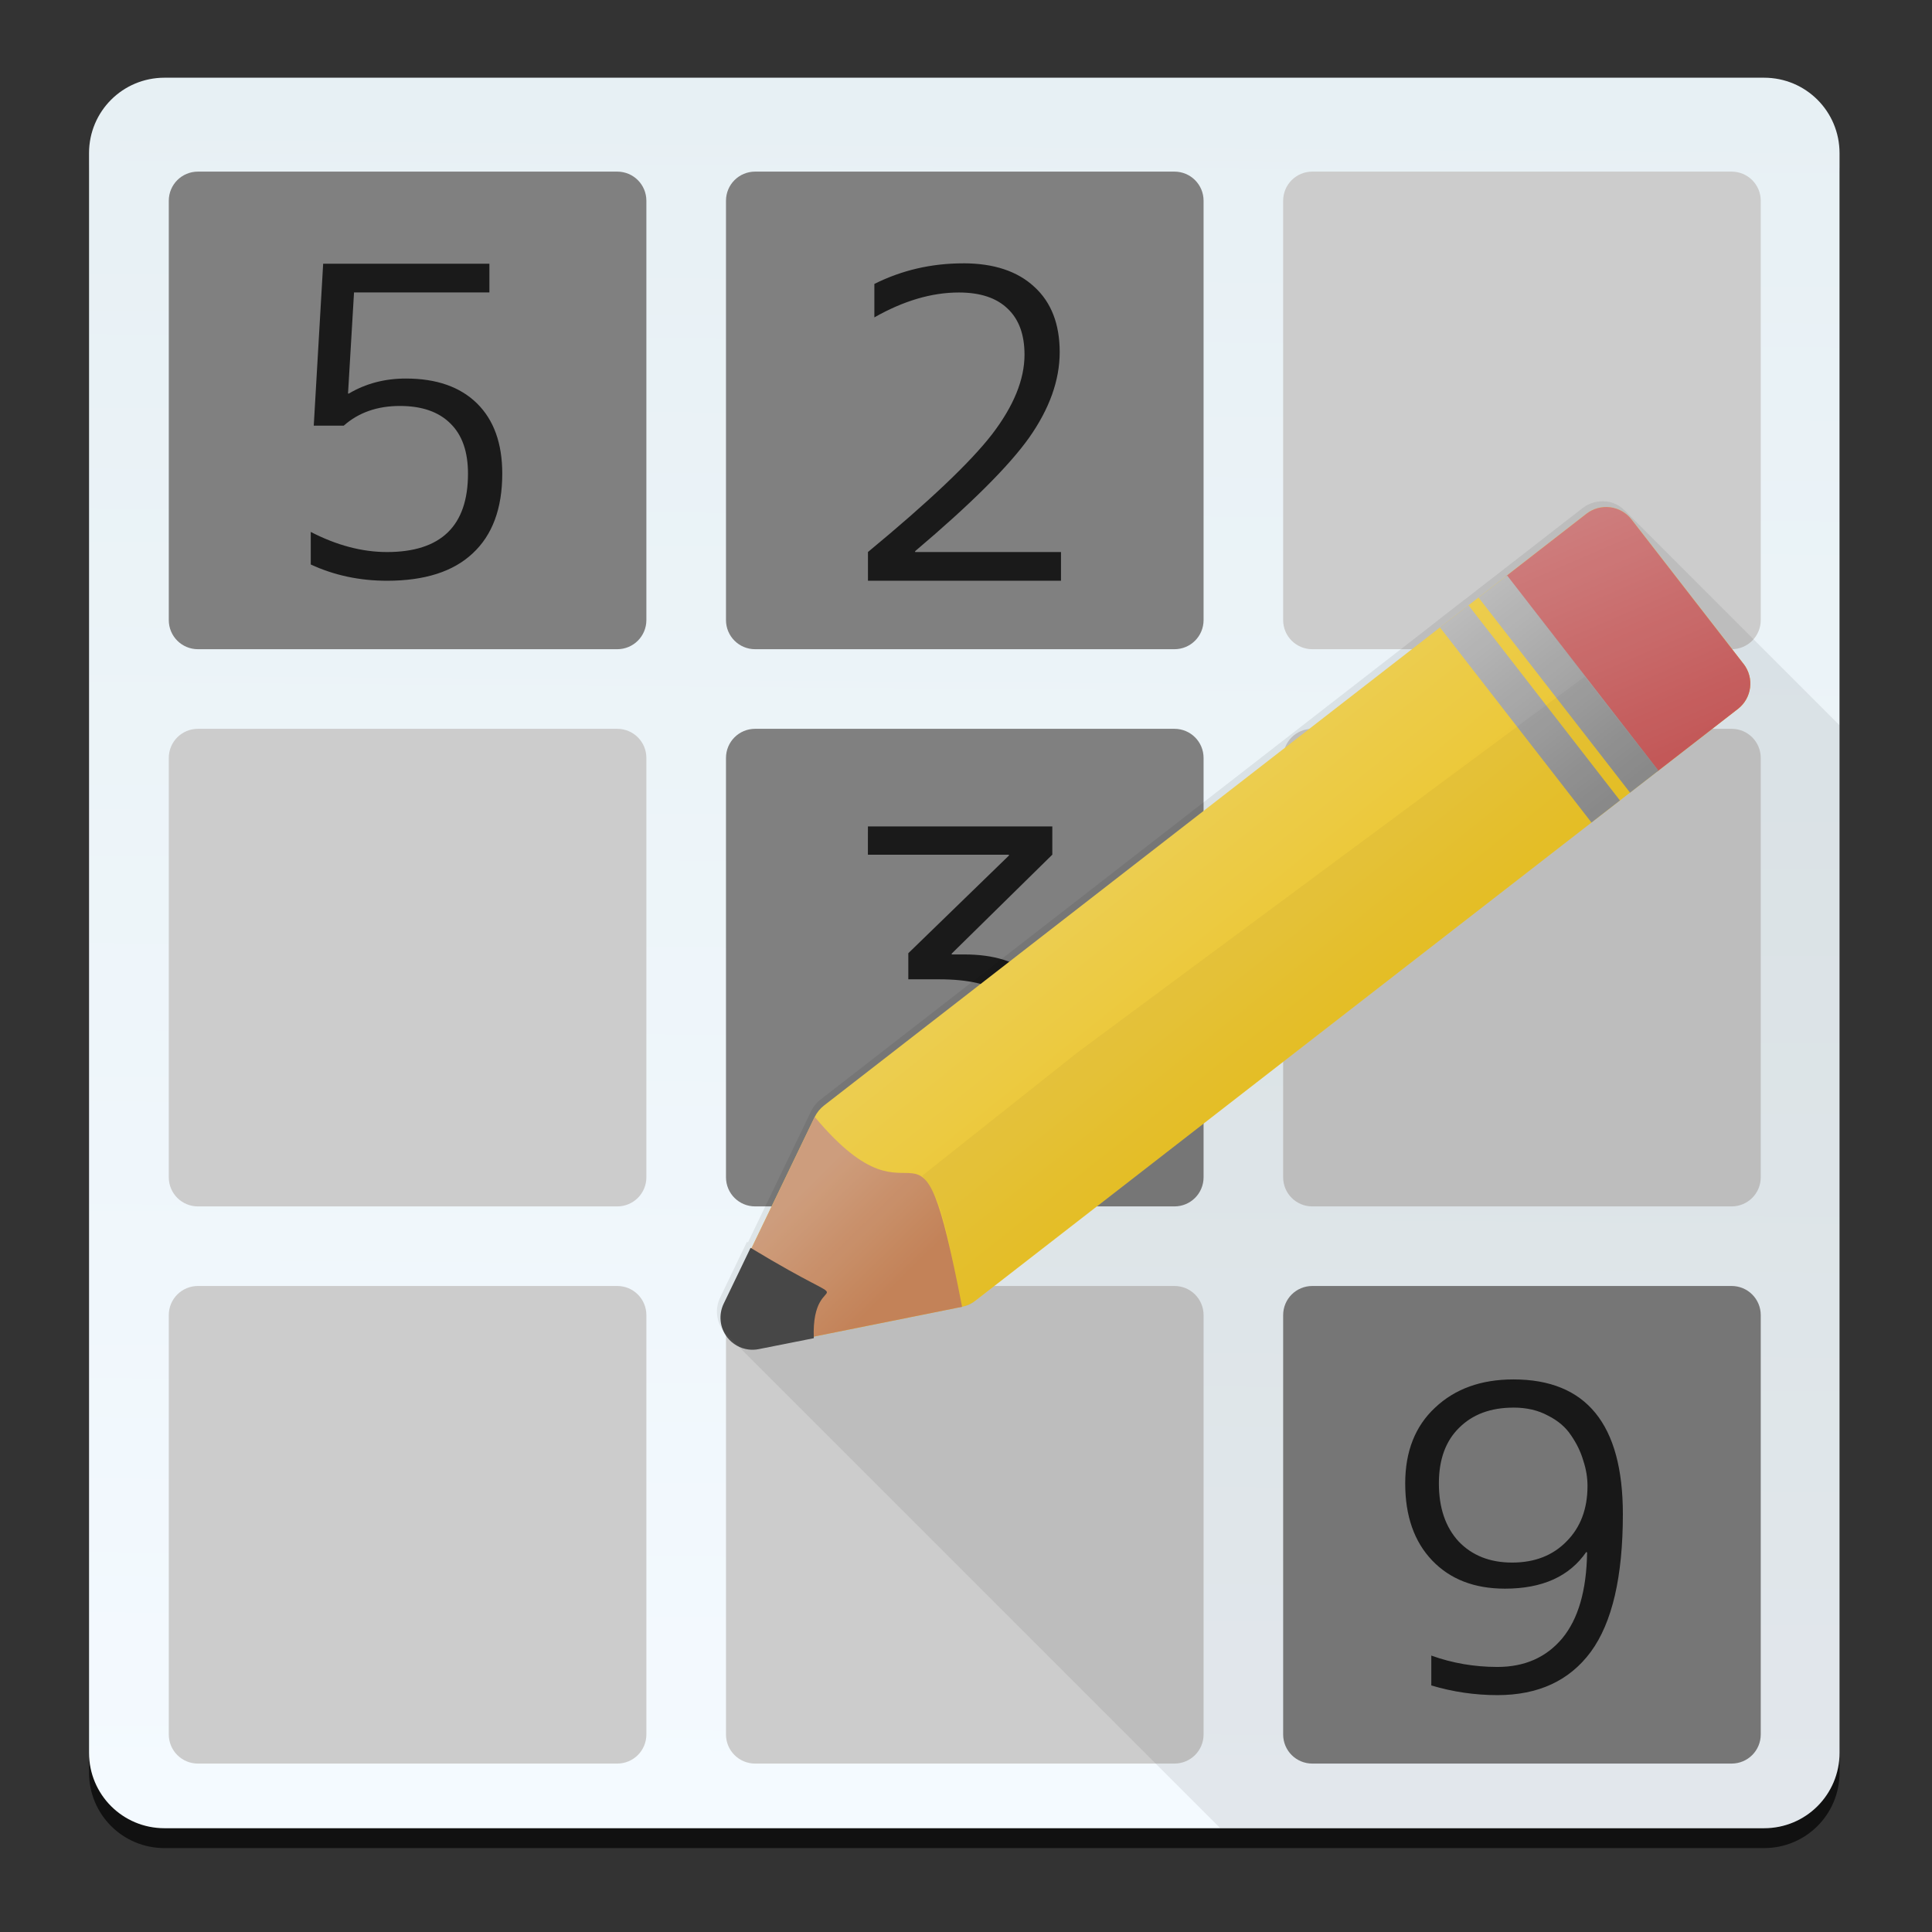 <svg height="48" width="48" xmlns="http://www.w3.org/2000/svg" xmlns:xlink="http://www.w3.org/1999/xlink"><rect width="100%" height="100%" fill="#333333" stroke="none"/><linearGradient id="a" gradientTransform="matrix(1.68 0 0 1.691 -1137.103 -328.452)" gradientUnits="userSpaceOnUse" x1="864.304" x2="864.042" y1="499.427" y2="534.018"><stop offset="0" stop-color="#e7f0f4"/><stop offset="1" stop-color="#f4faff"/></linearGradient><linearGradient id="b" gradientUnits="userSpaceOnUse" x1="330.525" x2="327.357" y1="560.11" y2="556.881"><stop offset="0" stop-color="#d38d5f"/><stop offset="1" stop-color="#deaa87"/></linearGradient><linearGradient id="c" gradientUnits="userSpaceOnUse" x1="359.165" x2="355.817" y1="540.438" y2="532.666"><stop offset="0" stop-color="#d35f5f"/><stop offset="1" stop-color="#de8787"/></linearGradient><linearGradient id="d" gradientUnits="userSpaceOnUse" x1="347.327" x2="342.125" y1="549.527" y2="543.009"><stop offset="0" stop-color="#ffd42a"/><stop offset="1" stop-color="#fd5"/></linearGradient><linearGradient id="e" gradientUnits="userSpaceOnUse" x1="355.452" x2="350.294" y1="542.787" y2="536.191"><stop offset="0" stop-color="#999"/><stop offset="1" stop-color="#ccc"/></linearGradient><linearGradient id="f" gradientUnits="userSpaceOnUse" x1="302.723" x2="303.56" y1="572.546" y2="519.093"><stop offset="0" stop-color="#808080"/><stop offset="1" stop-color="#808080"/></linearGradient><g transform="matrix(.739 0 0 .739 -190.169 -379.261)"><path d="m262.863 516.489h53.777c1.406 0 2.537 1.132 2.537 2.537v53.777c0 1.406-1.132 2.537-2.537 2.537h-53.777c-1.406 0-2.537-1.132-2.537-2.537v-53.777c0-1.406 1.132-2.537 2.537-2.537z" fill-opacity=".667"/><path d="m262.863 515.821h53.777c1.406 0 2.537 1.132 2.537 2.537v53.777c0 1.406-1.132 2.537-2.537 2.537h-53.777c-1.406 0-2.537-1.132-2.537-2.537v-53.777c0-1.406 1.132-2.537 2.537-2.537z" fill="url(#a)"/><g transform="matrix(.989 0 0 .989 3.293 5.869)"><g fill="#ccc"><path d="m301.475 518.816h14.253c.549 0 .991.442.991.991v14.253c0 .549-.442.991-.991.991h-14.253c-.549 0-.991-.442-.991-.991v-14.253c0-.549.442-.991.991-.991z"/><path d="m263.594 537.757h14.253c.549 0 .991.442.991.991v14.253c0 .549-.442.991-.991.991h-14.253c-.549 0-.991-.442-.991-.991v-14.253c0-.549.442-.991.991-.991z"/><path d="m263.594 556.697h14.253c.549 0 .991.442.991.991v14.253c0 .549-.442.991-.991.991h-14.253c-.549 0-.991-.442-.991-.991v-14.253c0-.549.442-.991.991-.991z"/><path d="m282.535 556.697h14.253c.549 0 .991.442.991.991v14.253c0 .549-.442.991-.991.991h-14.253c-.549 0-.991-.442-.991-.991v-14.253c0-.549.442-.991.991-.991z"/><path d="m301.475 537.757h14.253c.549 0 .991.442.991.991v14.253c0 .549-.442.991-.991.991h-14.253c-.549 0-.991-.442-.991-.991v-14.253c0-.549.442-.991.991-.991z"/></g><g fill="url(#f)"><path d="m263.594 518.816h14.253c.549 0 .991.442.991.991v14.253c0 .549-.442.991-.991.991h-14.253c-.549 0-.991-.442-.991-.991v-14.253c0-.549.442-.991.991-.991z"/><path d="m282.535 518.816h14.253c.549 0 .991.442.991.991v14.253c0 .549-.442.991-.991.991h-14.253c-.549 0-.991-.442-.991-.991v-14.253c0-.549.442-.991.991-.991z"/><path d="m301.475 556.697h14.253c.549 0 .991.442.991.991v14.253c0 .549-.442.991-.991.991h-14.253c-.549 0-.991-.442-.991-.991v-14.253c0-.549.442-.991.991-.991z"/><path d="m282.535 537.757h14.253c.549 0 .991.442.991.991v14.253c0 .549-.442.991-.991.991h-14.253c-.549 0-.991-.442-.991-.991v-14.253c0-.549.442-.991.991-.991z"/></g><g fill="#1a1a1a"><path d="m273.502 522.923h-4.602l-.204 3.437h.029q.859-.51 1.937-.51 1.558 0 2.418.845.859.845.859 2.388 0 1.777-1.005 2.709-.99.932-2.913.932-1.398 0-2.592-.553v-1.107q1.325.684 2.592.684 2.753 0 2.753-2.665 0-1.121-.597-1.704-.597-.597-1.719-.597-1.151 0-1.908.67h-1.019l.32-5.505h5.651v.976z"/><path d="m289.607 521.933q1.56 0 2.421.802.86.787.86 2.217 0 1.429-1.035 2.902-1.035 1.458-3.879 3.864v.029h4.958v.977h-6.562v-.977q3.106-2.567 4.214-3.996 1.108-1.444 1.108-2.712 0-1.021-.569-1.56-.569-.554-1.662-.554-1.385 0-2.873.846v-1.137q1.4-.7 3.019-.7z"/><path d="m286.369 541.076h6.268v.959l-3.42 3.363v.029h.429q1.517 0 2.318.73.816.73.816 2.118 0 1.631-.959 2.519-.959.873-2.762.873-1.46 0-2.59-.544v-1.102q1.202.687 2.59.687 1.259 0 1.918-.615.658-.615.658-1.817 0-1.016-.687-1.503-.673-.501-2.161-.501h-1.045v-.887l3.42-3.32v-.029h-4.794z"/><path d="m305.521 569.261q1.073.386 2.247.386 1.388 0 2.204-.973.816-.987.844-2.919l-.029-.014q-.859 1.245-2.762 1.245-1.56 0-2.476-.959-.916-.959-.916-2.619 0-1.631 1.016-2.576 1.016-.959 2.662-.959 3.721 0 3.721 4.579 0 3.191-1.088 4.679-1.088 1.474-3.177 1.474-1.145 0-2.247-.329v-1.016zm2.79-8.429q-1.159 0-1.846.687-.687.673-.687 1.889 0 1.245.673 1.975.687.716 1.817.716 1.145 0 1.846-.716.716-.716.716-1.889 0-.429-.143-.859-.129-.444-.415-.859-.272-.415-.787-.673-.501-.272-1.173-.272z"/></g></g><g transform="matrix(.989 0 0 .989 -40.512 3.528)"><path d="m360.235 539.449c.475-.369.562-1.053.193-1.529l-3.812-4.914c-.177-.228-.439-.377-.725-.413-.286-.036-.576.043-.804.22-8.639 6.705-17.279 13.411-25.918 20.116-.133.103-.241.236-.315.387l-3.029 6.288c-.179.373-.133.814.121 1.142.18.232.442.378.724.413.115.015.234.011.351-.013l6.842-1.375c.166-.034.321-.104.454-.208 8.639-6.705 17.278-13.41 25.917-20.115z" fill="url(#d)"/><path d="m328.854 553.317-3.029 6.288c-.179.373-.133.814.121 1.142.18.232.442.378.724.413.115.015.234.011.351-.013l6.842-1.375c-1.544-7.917-1.315-2.033-5.01-6.455z" fill="url(#b)"/><path d="m360.428 537.92-3.812-4.914c-.177-.228-.439-.377-.725-.413-.286-.036-.576.043-.804.22l-2.74 2.127 5.149 6.634 2.74-2.126c.475-.369.562-1.053.193-1.529z" fill="url(#c)"/><path d="m326.672 557.767-.915 1.901c-.179.373-.133.814.121 1.142.18.232.442.378.724.413.115.015.234.011.351-.013l1.869-.371c-.106-2.59 2.009-.553-2.151-3.073z" fill="#4d4d4d"/><path d="m351.077 535.924c-.323.251-.646.502-.97.753l5.15 6.632c.322-.25.645-.5.967-.75zm1.311-1.015c-.323.251-.646.502-.97.753l5.15 6.632c.322-.25.645-.5.967-.75z" fill="url(#e)"/><path d="m332.504 555.319 5.282-4.194 17.24-12.774 2.495 3.199-23.195 17.996c-.13.135-.285.202-.457.225l-.477-2.29c-.182-.785-.38-1.595-.889-2.163z" fill-opacity=".039"/></g><path d="m311.335 530.069c-.283-.033-.569.044-.794.219l-2.709 2.103c-.25.194-.5.386-.75.58-.055.044-.113.088-.169.133-.112.088-.222.175-.334.262l-.003-.003c-.32.249-.639.496-.959.745v.003c-6.9 5.355-13.801 10.711-20.701 16.066-.132.099-.239.232-.311.382l-2.126 4.418c-.011-.01-.011-.009-.033-.022l-.904 1.881c-.177.368-.131.805.12 1.129.033.033.055.066.088.099l16.604 16.604h18.284c1.406 0 2.537-1.131 2.537-2.537v-34.541l-7.218-7.218c-.168-.168-.387-.278-.625-.308z" fill-opacity=".078"/></g></svg>